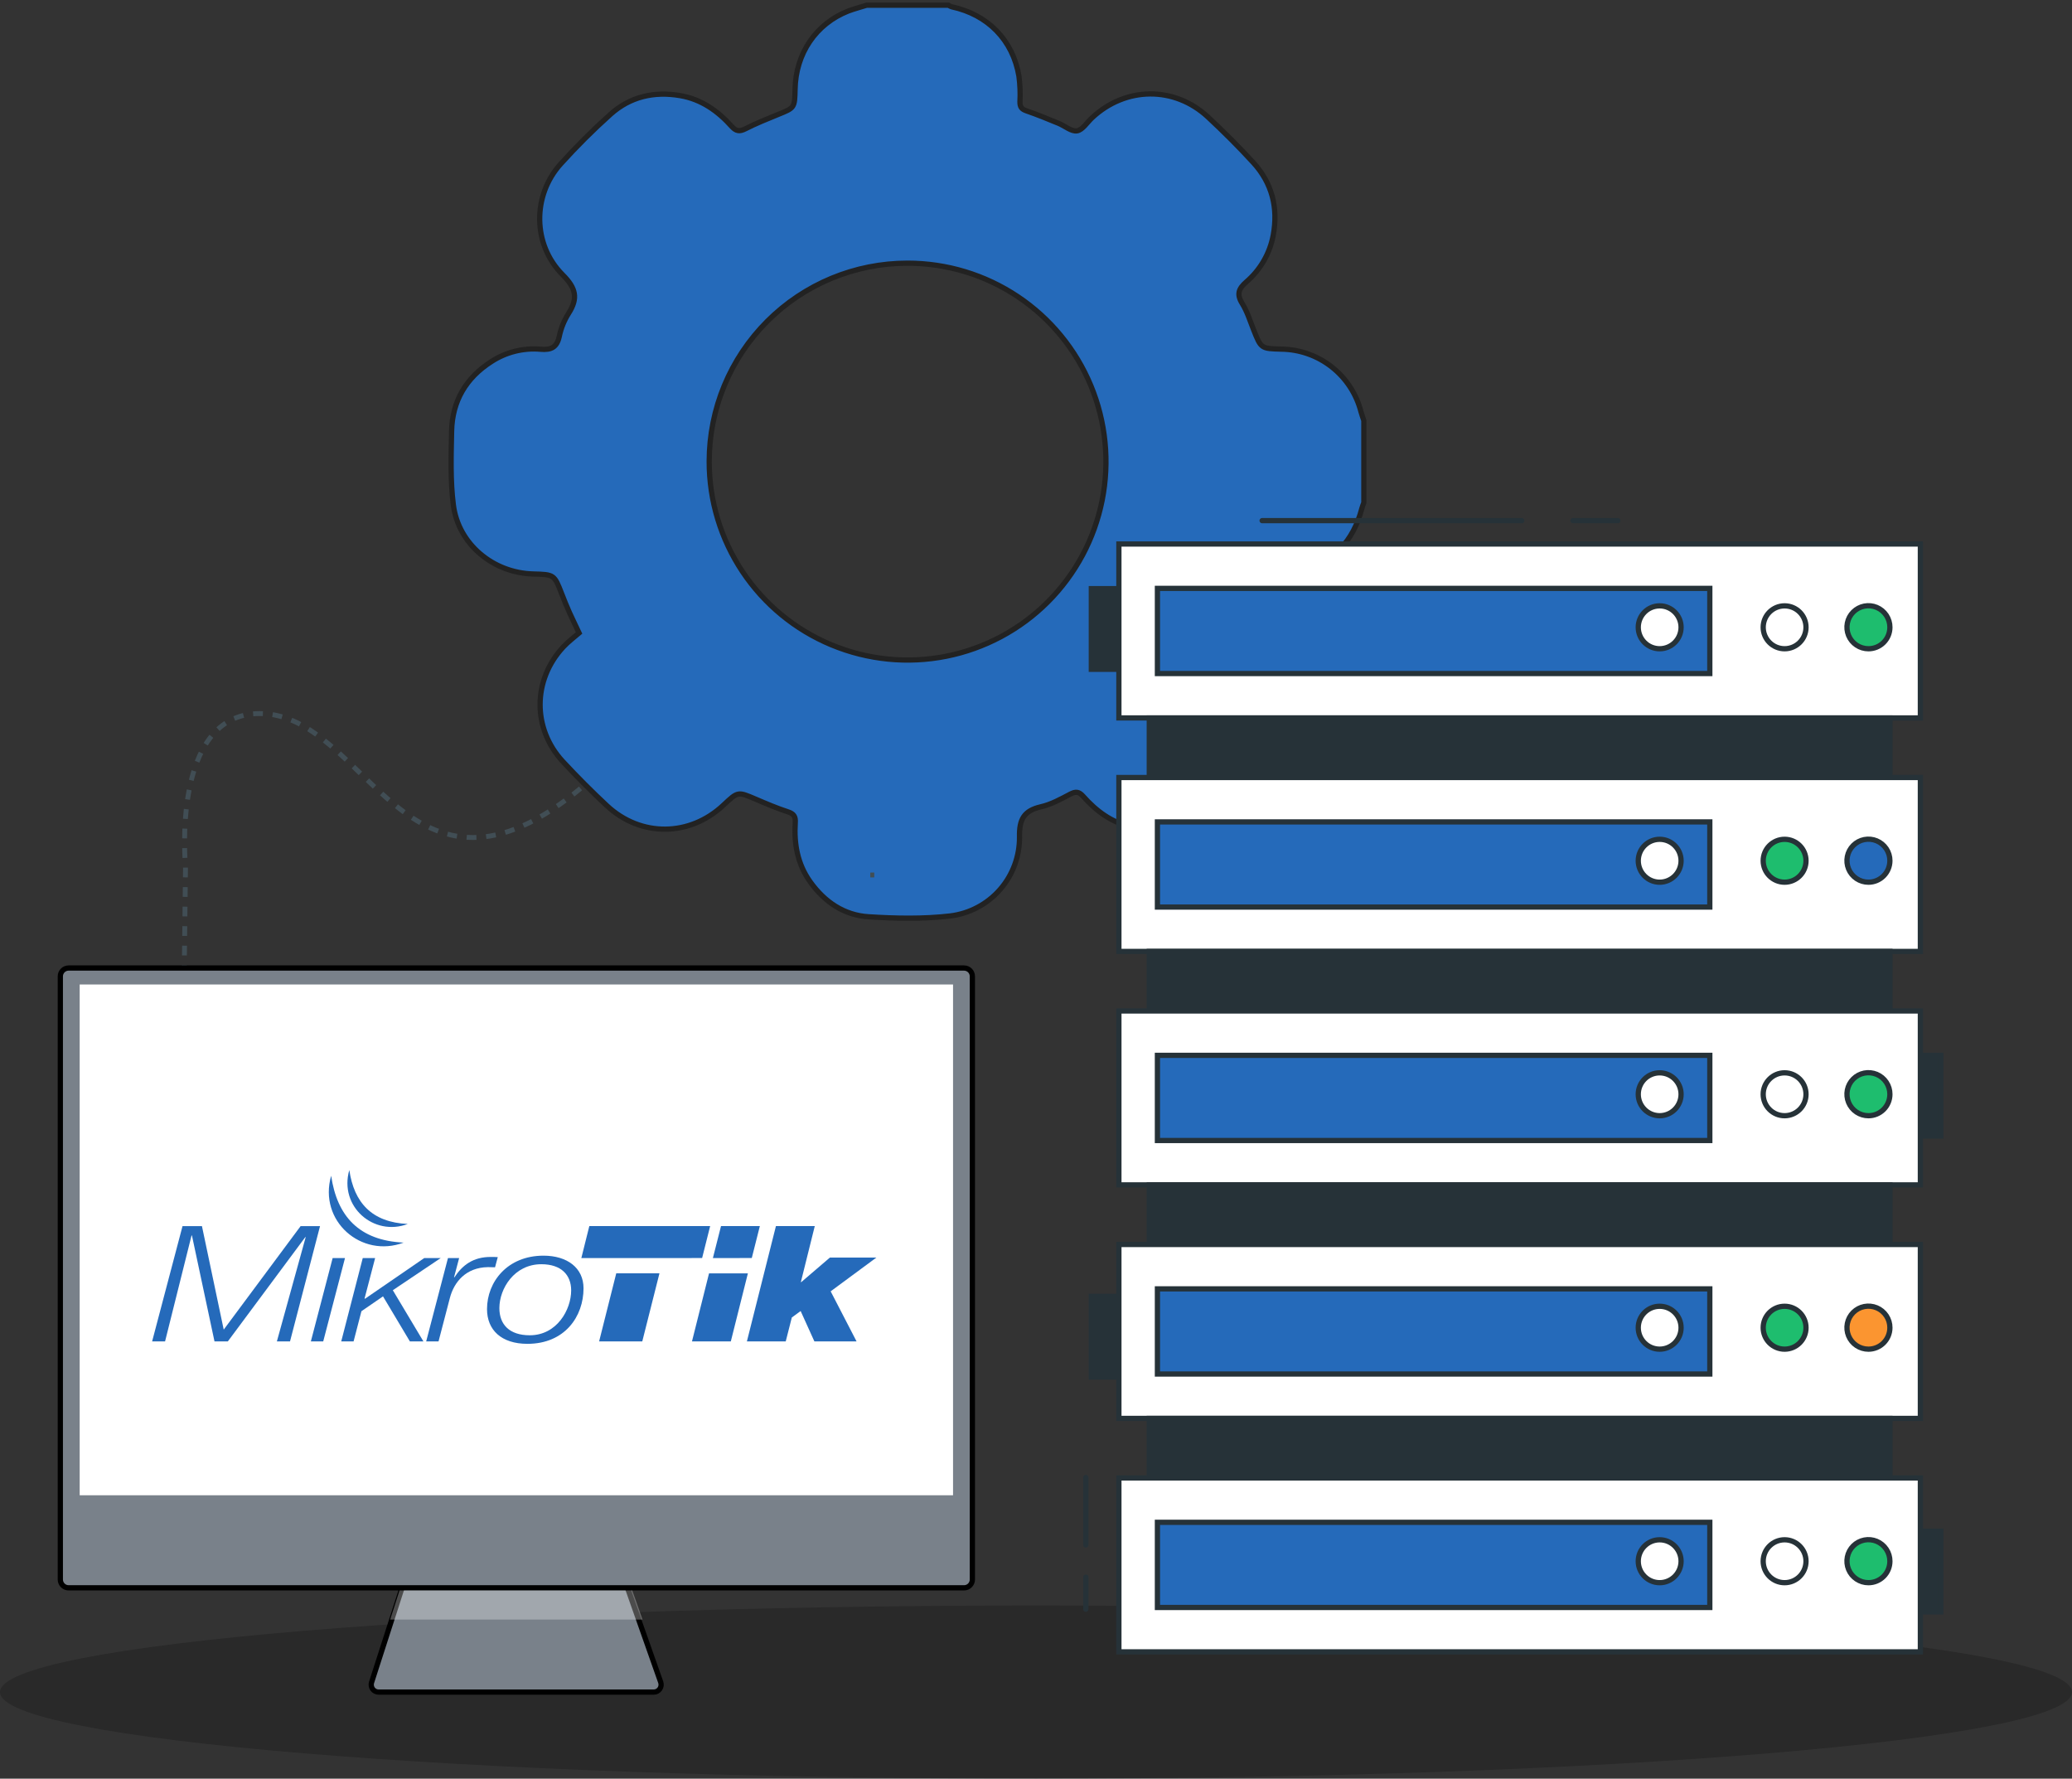 <svg xmlns="http://www.w3.org/2000/svg" width="395" height="339" viewBox="0 0 395 339" fill="none"><rect x="0" y="0" width="395" height="339" fill="#333333" stroke="none"/><g clip-path="url(#clip0_9_2)"><path d="M197.5 339C306.576 339 395 331.613 395 322.5C395 313.387 306.576 306 197.5 306C88.424 306 0 313.387 0 322.5C0 331.613 88.424 339 197.5 339Z" fill="black" fill-opacity="0.2"></path><path d="M165.202 1H180.83C181.009 1.12 181.203 1.218 181.406 1.291C188.306 2.761 193.099 7.645 194.247 14.518C194.461 16.144 194.525 17.787 194.438 19.425C194.438 20.382 194.733 20.786 195.636 21.113C197.72 21.83 199.758 22.67 201.796 23.505C202.994 23.991 204.247 25.112 205.314 24.94C206.38 24.767 207.238 23.342 208.178 22.457C214.573 16.47 223.887 16.356 230.283 22.307C233.26 25.081 236.156 27.963 238.907 30.968C242.502 34.89 243.696 39.592 242.729 44.817C242.083 48.302 240.259 51.459 237.563 53.759C236.125 55.026 235.716 56.092 236.81 57.844C237.75 59.361 238.303 61.131 238.966 62.81C240.405 66.442 240.387 66.442 244.29 66.542C247.77 66.591 251.137 67.781 253.874 69.93C256.611 72.078 258.567 75.066 259.442 78.434C259.601 79.015 259.814 79.587 260 80.164V95.797C259.877 96.155 259.723 96.51 259.628 96.877C258.012 103.096 254.181 107.24 247.958 108.883C245.92 109.424 243.7 109.337 241.558 109.401C240.605 109.401 240.196 109.714 239.874 110.613C239.152 112.696 238.567 114.898 237.423 116.736C235.766 119.401 236.283 121.035 238.485 123.236C244.631 129.378 244.64 138.774 238.775 145.152C236.02 148.148 233.12 151.053 230.129 153.776C226.012 157.58 221.087 158.747 215.631 157.571C211.886 156.763 208.963 154.557 206.476 151.756C205.69 150.876 205.073 150.807 204.029 151.357C202.236 152.301 200.398 153.322 198.441 153.767C195.214 154.511 194.288 156.146 194.356 159.477C194.398 163.175 193.076 166.759 190.643 169.544C188.209 172.329 184.836 174.12 181.166 174.575C176.032 175.169 170.762 175.06 165.588 174.734C160.908 174.439 157.191 171.906 154.449 168.066C152.03 164.675 151.349 160.83 151.608 156.777C151.685 155.628 151.335 155.097 150.191 154.725C148.099 154.048 146.07 153.177 144.045 152.31C140.673 150.866 140.682 150.844 137.94 153.431C131.509 159.496 122.172 159.6 115.699 153.567C112.803 150.865 110.006 148.061 107.306 145.156C101.474 138.869 101.533 129.6 107.379 123.313C108.287 122.324 109.408 121.498 110.393 120.644C109.685 119.137 109.113 117.975 108.577 116.791C108.042 115.606 107.561 114.398 107.088 113.187C105.65 109.505 105.659 109.505 101.642 109.396C94.021 109.197 87.375 103.722 86.427 96.233C85.837 91.603 86 86.855 86.095 82.161C86.218 76.437 88.851 71.993 93.689 68.907C96.467 67.099 99.77 66.274 103.072 66.564C105.091 66.737 106.172 66.201 106.621 64.113C106.944 62.559 107.544 61.075 108.391 59.733C110.257 56.832 109.794 54.903 107.266 52.375C101.496 46.596 101.483 37.241 106.889 31.245C109.885 27.925 113.055 24.766 116.384 21.78C120.147 18.412 124.695 17.373 129.675 18.226C133.728 18.921 136.86 21.163 139.515 24.127C140.346 25.035 141.009 25.103 142.103 24.549C144.114 23.528 146.215 22.679 148.312 21.826C151.489 20.541 151.489 20.569 151.571 17.037C151.685 10.228 155.529 4.541 161.693 2.108C162.833 1.676 164.031 1.372 165.202 1ZM135.199 87.944C135.192 95.426 137.404 102.742 141.556 108.967C145.707 115.191 151.612 120.045 158.522 122.912C165.433 125.78 173.039 126.534 180.377 125.078C187.716 123.622 194.458 120.022 199.751 114.733C205.043 109.444 208.648 102.705 210.109 95.367C211.57 88.028 210.822 80.422 207.96 73.509C205.097 66.596 200.248 60.688 194.027 56.532C187.805 52.375 180.491 50.158 173.009 50.16C162.985 50.157 153.371 54.136 146.28 61.222C139.19 68.308 135.204 77.92 135.199 87.944Z" fill="#256ABA" stroke="#222222"></path><path d="M35 195.584L35.008 194.82" stroke="#414E55" stroke-width="0.93" stroke-miterlimit="10"></path><path d="M35.023 193.261L35.368 165.149C35.368 165.149 32.5 136 49.5 136C70 136 77.5 178 111 150" stroke="#414E55" stroke-width="0.93" stroke-miterlimit="10" stroke-dasharray="1.86 1.86"></path><path d="M165.906 166.766H166.668" stroke="#414E55" stroke-width="0.93" stroke-miterlimit="10"></path><path d="M369.996 201.144H364.191V216.518H369.996V201.144Z" fill="#263238" stroke="#263238" stroke-miterlimit="10"></path><path d="M369.996 291.846H364.191V307.221H369.996V291.846Z" fill="#263238" stroke="#263238" stroke-miterlimit="10"></path><path d="M213.852 112.192H208.047V127.566H213.852V112.192Z" fill="#263238" stroke="#263238" stroke-miterlimit="10"></path><path d="M213.852 247.083H208.047V262.457H213.852V247.083Z" fill="#263238" stroke="#263238" stroke-miterlimit="10"></path><path d="M366.094 103.685H213.301V136.832H366.094V103.685Z" fill="white" stroke="#263238" stroke-miterlimit="10"></path><path d="M325.953 112.143H220.648V128.374H325.953V112.143Z" fill="#256ABA" stroke="#263238" stroke-miterlimit="10"></path><path d="M340.211 123.649C342.465 123.649 344.292 121.819 344.292 119.561C344.292 117.303 342.465 115.472 340.211 115.472C337.956 115.472 336.129 117.303 336.129 119.561C336.129 121.819 337.956 123.649 340.211 123.649Z" fill="white" stroke="#263238" stroke-miterlimit="10"></path><path d="M360.285 119.561C360.288 118.749 360.05 117.955 359.601 117.279C359.153 116.603 358.515 116.076 357.767 115.764C357.019 115.451 356.195 115.369 355.4 115.525C354.605 115.682 353.875 116.072 353.301 116.645C352.727 117.218 352.336 117.948 352.177 118.744C352.018 119.54 352.099 120.365 352.408 121.115C352.718 121.865 353.242 122.506 353.916 122.957C354.589 123.408 355.381 123.649 356.192 123.649C356.729 123.651 357.261 123.546 357.757 123.342C358.254 123.137 358.705 122.836 359.086 122.456C359.466 122.076 359.768 121.625 359.974 121.128C360.179 120.631 360.285 120.099 360.285 119.561Z" fill="#1EBD6E" stroke="#263238" stroke-miterlimit="10"></path><path d="M316.394 123.649C318.648 123.649 320.476 121.819 320.476 119.561C320.476 117.303 318.648 115.472 316.394 115.472C314.14 115.472 312.312 117.303 312.312 119.561C312.312 121.819 314.14 123.649 316.394 123.649Z" fill="white" stroke="#263238" stroke-miterlimit="10"></path><path d="M360.29 136.844H219.094V148.191H360.29V136.844Z" fill="#263238" stroke="#263238" stroke-miterlimit="10"></path><path d="M366.094 148.191H213.301V181.339H366.094V148.191Z" fill="white" stroke="#263238" stroke-miterlimit="10"></path><path d="M325.953 156.65H220.648V172.881H325.953V156.65Z" fill="#256ABA" stroke="#263238" stroke-miterlimit="10"></path><path d="M340.211 168.143C342.465 168.143 344.292 166.313 344.292 164.055C344.292 161.797 342.465 159.967 340.211 159.967C337.956 159.967 336.129 161.797 336.129 164.055C336.129 166.313 337.956 168.143 340.211 168.143Z" fill="#1EBD6E" stroke="#263238" stroke-miterlimit="10"></path><path d="M360.285 164.055C360.288 163.243 360.05 162.449 359.601 161.774C359.153 161.098 358.515 160.57 357.767 160.258C357.019 159.946 356.195 159.863 355.4 160.02C354.605 160.176 353.875 160.566 353.301 161.139C352.727 161.712 352.336 162.443 352.177 163.238C352.018 164.034 352.099 164.859 352.408 165.609C352.718 166.359 353.242 167 353.916 167.451C354.589 167.903 355.381 168.143 356.192 168.143C357.275 168.143 358.315 167.713 359.082 166.947C359.849 166.18 360.282 165.14 360.285 164.055Z" fill="#256ABA" stroke="#263238" stroke-miterlimit="10"></path><path d="M316.394 168.143C318.648 168.143 320.476 166.313 320.476 164.055C320.476 161.797 318.648 159.967 316.394 159.967C314.14 159.967 312.312 161.797 312.312 164.055C312.312 166.313 314.14 168.143 316.394 168.143Z" fill="white" stroke="#263238" stroke-miterlimit="10"></path><path d="M360.29 181.339H219.094V192.686H360.29V181.339Z" fill="#263238" stroke="#263238" stroke-miterlimit="10"></path><path d="M366.094 192.686H213.301V225.833H366.094V192.686Z" fill="white" stroke="#263238" stroke-miterlimit="10"></path><path d="M325.953 201.144H220.648V217.375H325.953V201.144Z" fill="#256ABA" stroke="#263238" stroke-miterlimit="10"></path><path d="M340.211 212.65C342.465 212.65 344.292 210.82 344.292 208.562C344.292 206.304 342.465 204.474 340.211 204.474C337.956 204.474 336.129 206.304 336.129 208.562C336.129 210.82 337.956 212.65 340.211 212.65Z" fill="white" stroke="#263238" stroke-miterlimit="10"></path><path d="M360.285 208.562C360.288 207.75 360.05 206.956 359.601 206.28C359.153 205.604 358.515 205.077 357.767 204.764C357.019 204.452 356.195 204.369 355.4 204.526C354.605 204.683 353.875 205.072 353.301 205.645C352.727 206.218 352.336 206.949 352.177 207.745C352.018 208.541 352.099 209.366 352.408 210.116C352.718 210.866 353.242 211.507 353.916 211.958C354.589 212.409 355.381 212.65 356.192 212.65C356.729 212.652 357.261 212.547 357.757 212.342C358.254 212.137 358.705 211.837 359.086 211.457C359.466 211.077 359.768 210.626 359.974 210.129C360.179 209.632 360.285 209.099 360.285 208.562Z" fill="#1EBD6E" stroke="#263238" stroke-miterlimit="10"></path><path d="M316.394 212.65C318.648 212.65 320.476 210.82 320.476 208.562C320.476 206.304 318.648 204.474 316.394 204.474C314.14 204.474 312.312 206.304 312.312 208.562C312.312 210.82 314.14 212.65 316.394 212.65Z" fill="white" stroke="#263238" stroke-miterlimit="10"></path><path d="M360.29 225.845H219.094V237.192H360.29V225.845Z" fill="#263238" stroke="#263238" stroke-miterlimit="10"></path><path d="M366.094 237.192H213.301V270.34H366.094V237.192Z" fill="white" stroke="#263238" stroke-miterlimit="10"></path><path d="M325.953 245.651H220.648V261.882H325.953V245.651Z" fill="#256ABA" stroke="#263238" stroke-miterlimit="10"></path><path d="M340.211 257.144C342.465 257.144 344.292 255.314 344.292 253.056C344.292 250.798 342.465 248.968 340.211 248.968C337.956 248.968 336.129 250.798 336.129 253.056C336.129 255.314 337.956 257.144 340.211 257.144Z" fill="#1EBD6E" stroke="#263238" stroke-miterlimit="10"></path><path d="M360.285 253.056C360.288 252.245 360.05 251.451 359.601 250.775C359.153 250.099 358.515 249.571 357.767 249.259C357.019 248.947 356.195 248.864 355.4 249.021C354.605 249.177 353.875 249.567 353.301 250.14C352.727 250.713 352.336 251.444 352.177 252.239C352.018 253.035 352.099 253.86 352.408 254.61C352.718 255.36 353.242 256.001 353.916 256.452C354.589 256.904 355.381 257.144 356.192 257.144C357.275 257.144 358.315 256.714 359.082 255.948C359.849 255.181 360.282 254.141 360.285 253.056Z" fill="#FB9530" stroke="#263238" stroke-miterlimit="10"></path><path d="M316.394 257.144C318.648 257.144 320.476 255.314 320.476 253.056C320.476 250.798 318.648 248.968 316.394 248.968C314.14 248.968 312.312 250.798 312.312 253.056C312.312 255.314 314.14 257.144 316.394 257.144Z" fill="white" stroke="#263238" stroke-miterlimit="10"></path><path d="M360.29 270.34H219.094V281.687H360.29V270.34Z" fill="#263238" stroke="#263238" stroke-miterlimit="10"></path><path d="M366.094 281.687H213.301V314.835H366.094V281.687Z" fill="white" stroke="#263238" stroke-miterlimit="10"></path><path d="M325.953 290.145H220.648V306.376H325.953V290.145Z" fill="#256ABA" stroke="#263238" stroke-miterlimit="10"></path><path d="M340.211 301.652C342.465 301.652 344.292 299.821 344.292 297.563C344.292 295.306 342.465 293.475 340.211 293.475C337.956 293.475 336.129 295.306 336.129 297.563C336.129 299.821 337.956 301.652 340.211 301.652Z" fill="white" stroke="#263238" stroke-miterlimit="10"></path><path d="M360.285 297.564C360.288 296.752 360.05 295.958 359.601 295.282C359.153 294.606 358.515 294.079 357.767 293.766C357.019 293.454 356.195 293.371 355.4 293.528C354.605 293.685 353.875 294.074 353.301 294.647C352.727 295.22 352.336 295.951 352.177 296.747C352.018 297.543 352.099 298.368 352.408 299.118C352.718 299.868 353.242 300.509 353.916 300.96C354.589 301.411 355.381 301.652 356.192 301.652C356.729 301.653 357.261 301.549 357.757 301.344C358.254 301.139 358.705 300.839 359.086 300.459C359.466 300.079 359.768 299.628 359.974 299.131C360.179 298.634 360.285 298.101 360.285 297.564Z" fill="#1EBD6E" stroke="#263238" stroke-miterlimit="10"></path><path d="M316.394 301.652C318.648 301.652 320.476 299.821 320.476 297.563C320.476 295.306 318.648 293.475 316.394 293.475C314.14 293.475 312.312 295.306 312.312 297.563C312.312 299.821 314.14 301.652 316.394 301.652Z" fill="white" stroke="#263238" stroke-miterlimit="10"></path><path d="M299.875 99.229H308.429" stroke="#263238" stroke-linecap="round" stroke-linejoin="round"></path><path d="M240.609 99.229H290.102" stroke="#263238" stroke-linecap="round" stroke-linejoin="round"></path><path d="M207 300.587V306.707" stroke="#263238" stroke-linecap="round" stroke-linejoin="round"></path><path d="M207 281.614V294.467" stroke="#263238" stroke-linecap="round" stroke-linejoin="round"></path><path d="M70.834 320.656L77.286 300.619H118.907L125.956 320.617C126.031 320.831 126.055 321.06 126.024 321.284C125.993 321.508 125.909 321.722 125.778 321.907C125.648 322.092 125.475 322.243 125.274 322.347C125.074 322.451 124.851 322.505 124.625 322.505H72.176C71.954 322.505 71.734 322.452 71.537 322.351C71.338 322.25 71.167 322.103 71.036 321.923C70.905 321.743 70.819 321.534 70.783 321.314C70.748 321.093 70.766 320.868 70.834 320.656Z" fill="#79818A" stroke="black"></path><path d="M13.082 184.5H183.788C184.661 184.5 185.37 185.209 185.37 186.086V301.045C185.37 301.922 184.661 302.631 183.788 302.631H13.082C12.209 302.631 11.5 301.922 11.5 301.045V186.086C11.5 185.209 12.209 184.5 13.082 184.5Z" fill="#79818A" stroke="black"></path><path d="M181.685 187.637H15.191V284.99H181.685V187.637Z" fill="white"></path><path opacity="0.3" d="M76.165 303.131H120.529L122.487 308.677H74.379L76.165 303.131Z" fill="white"></path><path fill-rule="evenodd" clip-rule="evenodd" d="M34.796 233.691L29 255.665H31.468L36.516 235.476H36.591L40.891 255.665H43.434L58.205 235.784H58.28L52.783 255.665H55.288L61.01 233.691H57.308L42.649 253.419L38.498 233.691H34.796Z" fill="#256ABA"></path><path fill-rule="evenodd" clip-rule="evenodd" d="M63.413 239.785L59.262 255.665H61.618L65.768 239.785H63.413Z" fill="#256ABA"></path><path fill-rule="evenodd" clip-rule="evenodd" d="M69.154 239.782L65.051 255.665H67.407L68.902 249.91L73.016 247.079L78.139 255.665H80.719L74.886 245.909L84.01 239.785H80.869L69.576 247.54L69.501 247.479L71.513 239.782H69.154Z" fill="#256ABA"></path><path fill-rule="evenodd" clip-rule="evenodd" d="M85.397 239.785L81.246 255.665H83.602L85.771 247.356C86.556 244.37 88.8 241.57 93.025 241.508C93.474 241.508 93.923 241.539 94.372 241.539L94.895 239.6C94.484 239.569 94.035 239.569 93.624 239.569C90.183 239.538 88.127 241.17 86.631 243.447H86.556L87.528 239.785H85.397Z" fill="#256ABA"></path><path fill-rule="evenodd" clip-rule="evenodd" d="M111.242 245.54C111.242 241.631 108.101 239.323 103.614 239.323C96.733 239.323 92.844 244.309 92.844 249.51C92.844 253.48 95.574 256.127 100.547 256.127C107.69 256.127 111.242 250.895 111.242 245.54ZM108.886 245.94C108.886 249.633 106.156 254.496 100.996 254.496C97.069 254.496 95.2 252.403 95.2 249.325C95.2 245.601 98.042 240.954 103.202 240.954C106.979 240.954 108.886 242.985 108.886 245.94Z" fill="#256ABA"></path><path fill-rule="evenodd" clip-rule="evenodd" d="M133.85 239.773L135.382 233.687H112.346L110.824 239.782H118.214L118.213 239.783H126.452V239.782L133.85 239.773Z" fill="#256ABA"></path><path fill-rule="evenodd" clip-rule="evenodd" d="M117.48 242.693L114.215 255.662H122.442L125.715 242.698L125.716 242.692L117.48 242.693Z" fill="#256ABA"></path><path fill-rule="evenodd" clip-rule="evenodd" d="M135.169 242.694L131.918 255.662H139.322L142.574 242.694H135.169ZM143.318 239.773L144.856 233.687H137.452L135.903 239.781L143.318 239.773Z" fill="#256ABA"></path><path fill-rule="evenodd" clip-rule="evenodd" d="M147.921 233.687L142.387 255.662H149.791L150.95 251.107L152.633 249.876L155.251 255.662H163.291L158.354 246.121L167.067 239.689H158.205L152.745 244.367H152.67L155.326 233.687H147.921Z" fill="#256ABA"></path><path fill-rule="evenodd" clip-rule="evenodd" d="M63.131 224.089C64.252 231.777 68.431 236.446 76.947 236.832C68.923 239.861 60.652 232.735 63.131 224.089Z" fill="#256ABA"></path><path fill-rule="evenodd" clip-rule="evenodd" d="M66.591 223C67.496 229.204 70.869 232.971 77.74 233.283C71.266 235.727 64.591 229.976 66.591 223Z" fill="#256ABA"></path></g><defs><clipPath id="clip0_9_2"><rect width="395" height="339" fill="white"></rect></clipPath></defs></svg>